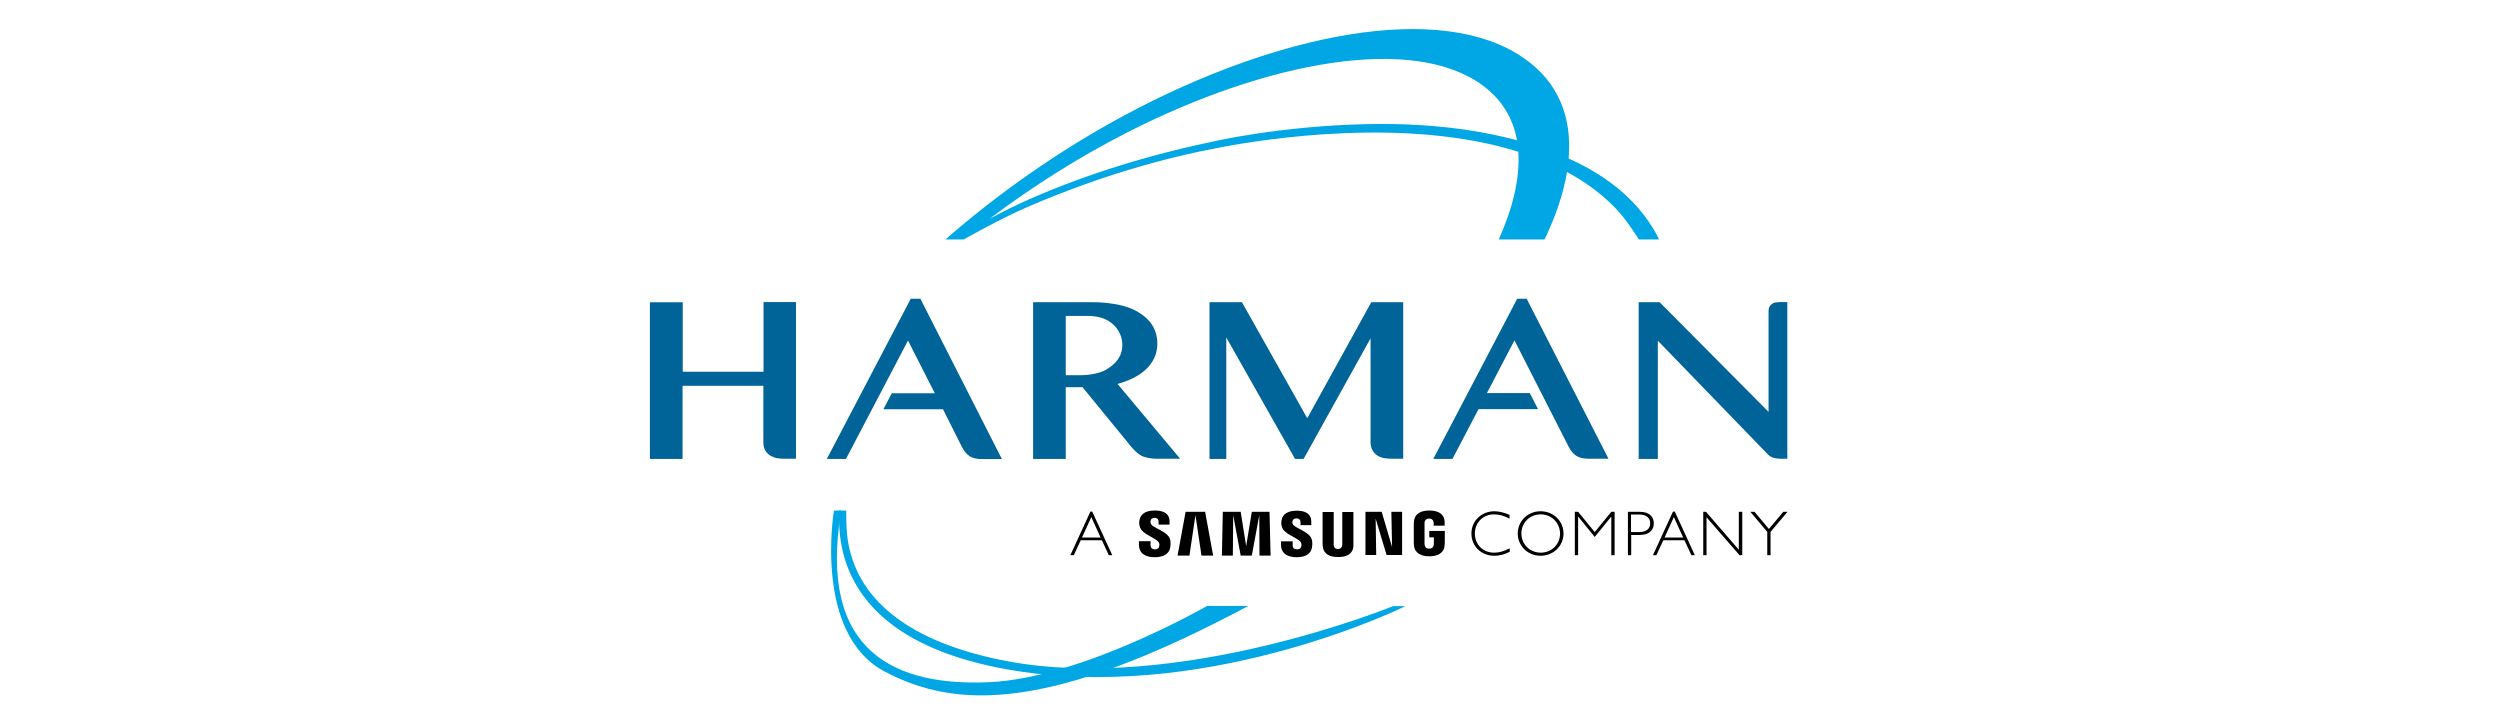 <?xml version="1.0" encoding="UTF-8" standalone="no"?>
<svg
   version="1.0"
   width="1370.644"
   height="398.378"
   id="svg7217"
   sodipodi:docname="Infineon-logo.svg"
   inkscape:version="1.2.1 (9c6d41e410, 2022-07-14)"
   xmlns:inkscape="http://www.inkscape.org/namespaces/inkscape"
   xmlns:sodipodi="http://sodipodi.sourceforge.net/DTD/sodipodi-0.dtd"
   xmlns="http://www.w3.org/2000/svg"
   xmlns:svg="http://www.w3.org/2000/svg"
   xmlns:rdf="http://www.w3.org/1999/02/22-rdf-syntax-ns#"
   xmlns:cc="http://creativecommons.org/ns#"
   xmlns:dc="http://purl.org/dc/elements/1.1/">
  <sodipodi:namedview
     pagecolor="#ffffff"
     bordercolor="#666666"
     borderopacity="1"
     objecttolerance="10"
     gridtolerance="10"
     guidetolerance="10"
     inkscape:pageopacity="0"
     inkscape:pageshadow="2"
     inkscape:window-width="1920"
     inkscape:window-height="991"
     id="namedview16"
     showgrid="false"
     inkscape:zoom="0.5387879"
     inkscape:cx="325.73115"
     inkscape:cy="223.65016"
     inkscape:window-x="-9"
     inkscape:window-y="-9"
     inkscape:window-maximized="1"
     inkscape:current-layer="svg7217"
     inkscape:document-rotation="0"
     inkscape:showpageshadow="2"
     inkscape:pagecheckerboard="0"
     inkscape:deskcolor="#d1d1d1" />
  <defs
     id="defs7219" />
  <g
     id="g498"
     transform="translate(3.712,-1.856)">
    <g
       id="g37"
       transform="translate(338.104,-127.143)">
	<path
   class="st0"
   d="m 122.1,408.9 c 0.9,8 -8.4,63.9 87.3,82.4 94.7,18.3 212.6,-30 212.6,-30 h 6.8 c 0,0 -103.6,51.3 -209.6,36.1 -106,-15.2 -100.7,-76.1 -101.1,-88.5 z"
   id="path19"
   style="fill:#00a7e4" />

	<path
   class="st0"
   d="m 320,461.2 c 0,0 -68.6,39.5 -119.3,41.8 -50.7,2.3 -94.5,-15.6 -81.3,-94.1 h -4 c 0,0 -11.4,67.5 27.7,88.2 39.1,20.7 90.1,22.5 199.5,-35.9 z"
   id="path21"
   style="fill:#00a7e4" />

	<path
   class="st1"
   d="m 76.8,294.7 v 38.1 H 32.5 v -38.1 h -18 v 85.9 h 17.9 v -40.1 h 44.3 v 30.8 c 0,1.9 0.4,3.5 1.1,4.8 0.8,1.2 1.7,2.1 2.9,2.8 1.1,0.6 2.3,1.1 3.6,1.3 1.3,0.2 2.4,0.3 3.4,0.3 h 6.9 V 294.6 H 76.8 Z"
   id="path23"
   style="fill:#006499" />

	<path
   class="st1"
   d="M 427.5,380.6 V 294.7 H 410 l -35.1,63.6 -35.8,-63.6 h -17.8 v 85.9 h 9.2 V 314 l 37.7,66.6 h 4.7 l 36.7,-66.1 v 56.8 c 0,1.9 0.4,3.5 1.2,4.8 0.7,1.2 1.7,2.1 2.8,2.8 1.1,0.7 2.4,1.1 3.7,1.3 1.3,0.2 2.4,0.3 3.5,0.3 h 6.7 z"
   id="path25"
   style="fill:#006499" />

	<path
   class="st1"
   d="M 540.1,380.6 495.2,292.8 H 490 l -46,87.8 h 10.5 l 14.3,-27.3 h 32.6 l -4.5,-8.8 h -23.5 l 15.1,-28.9 29.6,58.1 c 1.2,2.4 2.6,4.1 4.3,5.2 1.7,1.1 4,1.6 6.7,1.6 h 11 z"
   id="path27"
   style="fill:#006499" />

	<path
   class="st1"
   d="m 633.4,294.7 c -0.5,0 -1,0 -1.7,0.1 -0.6,0.1 -1.3,0.3 -1.8,0.7 -0.6,0.4 -1.1,0.9 -1.5,1.5 -0.4,0.6 -0.6,1.5 -0.6,2.4 v 55.4 l -59.7,-60.1 h -11.5 v 85.9 h 10.5 v -64.8 l 60.6,62.6 c 2.5,2.3 5.9,2.1 9.2,2.1 h 1.2 v -85.9 h -4.7 z"
   id="path29"
   style="fill:#006499" />

	<path
   class="st0"
   d="m 444,198.1 c -40.1,-3.4 -85.9,1.4 -116.5,7.6 -37.3,7.6 -72.1,18.1 -104.9,32.5 -7.5,3.3 -14.7,6.9 -21.8,10.7 22.7,-17.1 48.3,-33.5 75.6,-47.4 76.6,-39 156.9,-53.8 194.9,-25.5 10.5,7.8 16.4,18 18.6,29.9 C 471.6,201 454.6,199 444,198.1 m -257.3,62.1 c 0,0 20.9,-11.9 36.6,-18.5 38.6,-16.4 72.6,-26 103.9,-31.9 25.3,-4.8 102.3,-16.8 163.4,2.4 1,14.2 -2.9,30.6 -10.7,48.1 H 505 c 6.2,-12.9 10.4,-25.4 12.3,-37 9.5,5.1 18.2,11.4 25.7,18.9 7,7 13.7,18.1 13.7,18.1 h 11.1 c 0,0 -4.7,-10.7 -15.2,-21.3 -9.7,-9.9 -21.7,-17.4 -34.4,-23.1 1.9,-22.6 -5.5,-41.8 -24.5,-55 -45.4,-31.7 -135.4,-13.5 -218.4,31 -37.2,19.9 -71,44.1 -98.8,68.4 h 10.2 z"
   id="path31"
   style="fill:#00a7e4" />

	<path
   class="st1"
   d="m 162.8,292.8 h -5.3 l -46,87.8 H 122 l 34,-64.9 14.7,28.9 h -23.6 l -4.6,8.8 h 32.7 l 10.3,20.5 c 1.2,2.4 2.6,4.1 4.3,5.2 1.7,1.1 4,1.6 6.7,1.6 h 11 z"
   id="path33"
   style="fill:#006499" />

	<path
   class="st1"
   d="m 242.5,302.2 v 32.5 h 8.3 c 0,0 8.2,0.1 13.6,-2.9 5.4,-3.1 9.1,-7.3 9.1,-13.7 0,-6.4 -4.1,-12 -9.9,-14.3 0,0 -3.3,-1.6 -9.2,-1.6 z m 35.7,71.5 -26.5,-32.4 h -9.2 v 39.3 h -17.9 v -85.9 h 32.9 c 0,0 13.6,-0.2 22.5,4.2 8.9,4.5 12.7,10.7 12.7,18.6 0,7.9 -4.8,17.3 -21.8,22 l 34.3,41 h -13.7 c 0,0 -2.9,0 -6.3,-1.1 -3.4,-1.1 -7,-5.7 -7,-5.7"
   id="path35"
   style="fill:#006499" />

</g>
    <path
       d="m 594.604,285.357 -5.1,11.2 h 10.2 z m 11.5,20.9 h -1.9 l -3.8,-8.2 h -11.6 l -3.8,8.2 h -1.9 l 11,-23.9 h 1 z"
       id="path39" />
    <g
       id="g45"
       transform="translate(338.104,-127.143)">
	<path
   d="m 485.7,413.3 c -3,-1.6 -5.6,-2.3 -8.5,-2.3 -5.9,0 -10.4,4.5 -10.4,10.5 0,6.1 4.4,10.5 10.6,10.5 2.7,0 5.2,-0.7 8.5,-2.4 v 1.9 c -2.8,1.5 -5.7,2.2 -8.4,2.2 -7.2,0 -12.6,-5.2 -12.6,-12.2 0,-7.3 6,-12.2 12.5,-12.2 2.6,0 5.5,0.7 8.4,2 v 2 z"
   id="path41" />

	<path
   d="m 502.9,411 c -6,0 -10.6,4.6 -10.6,10.5 0,5.9 4.7,10.5 10.6,10.5 6,0 10.6,-4.6 10.6,-10.5 -0.1,-5.9 -4.7,-10.5 -10.6,-10.5 m -0.1,22.7 c -7,0 -12.5,-5.4 -12.5,-12.2 0,-6.8 5.5,-12.2 12.5,-12.2 7.1,0 12.6,5.4 12.6,12.2 0,6.8 -5.5,12.2 -12.6,12.2"
   id="path43" />

</g>
    <polygon
       points="523.4,412.3 523.4,433.4 521.6,433.4 521.6,409.6 523.4,409.6 532.5,420.7 541.6,409.6 543.4,409.6 543.4,433.4 541.6,433.4 541.6,412.3 541.5,412.3 532.5,423.4 523.5,412.3 "
       id="polygon47"
       transform="translate(338.104,-127.143)" />
    <g
       id="g51"
       transform="translate(338.104,-127.143)">
	<path
   d="m 552.4,420.7 h 4.4 c 4.4,0 6.1,-2.1 6.1,-4.8 0,-2.6 -1.7,-4.8 -5.9,-4.8 h -4.6 z m 4.7,-11.1 c 5.6,0 7.8,2.9 7.8,6.3 0,3.1 -1.8,6.4 -7.9,6.4 h -4.5 v 11.1 h -1.8 v -23.8 z"
   id="path49" />

</g>
    <path
       d="m 914.004,285.357 -5.1,11.2 h 10.2 z m 11.5,20.9 h -1.9 l -3.8,-8.2 h -11.6 l -3.8,8.2 h -1.9 l 11,-23.9 h 1 z"
       id="path53" />
    <polygon
       points="611.5,409.6 613.4,409.6 613.4,433.4 611.9,433.4 593.8,412.6 593.8,433.4 592,433.4 592,409.6 593.5,409.6 611.5,430.4 "
       id="polygon55"
       transform="translate(338.104,-127.143)" />
    <polygon
       points="638.2,409.6 628.9,420.6 628.9,433.4 627.1,433.4 627.1,420.6 617.8,409.6 620.1,409.6 628,419 635.9,409.6 "
       id="polygon57"
       transform="translate(338.104,-127.143)" />
    <g
       id="g63"
       transform="translate(338.104,-127.143)">
	<path
   d="m 293.7,426.8 c 0.2,0.6 0.2,1.3 0,1.8 -0.2,0.8 -0.7,1.6 -2.3,1.6 -1.5,0 -2.4,-0.9 -2.4,-2.2 v -2.3 h -6.4 v 1.8 c 0,5.4 4.2,7 8.7,7 4.3,0 7.9,-1.5 8.5,-5.5 0.3,-2.1 0.1,-3.4 0,-3.9 -1,-5 -10.1,-6.5 -10.8,-9.3 -0.1,-0.5 -0.1,-1 0,-1.3 0.2,-0.8 0.7,-1.6 2.2,-1.6 1.4,0 2.2,0.9 2.2,2.2 v 1.5 h 6 v -1.7 c 0,-5.2 -4.7,-6 -8.1,-6 -4.3,0 -7.7,1.4 -8.4,5.3 -0.2,1.1 -0.2,2 0.1,3.2 1,4.9 9.5,6.3 10.7,9.4"
   id="path59" />

	<path
   d="m 371.6,426.8 c 0.2,0.6 0.1,1.3 0,1.8 -0.2,0.8 -0.7,1.6 -2.3,1.6 -1.5,0 -2.4,-0.8 -2.4,-2.1 v -2.3 h -6.4 v 1.8 c 0,5.3 4.2,6.9 8.6,6.9 4.3,0 7.8,-1.5 8.4,-5.4 0.3,-2 0.1,-3.4 0,-3.9 -1,-5 -10,-6.5 -10.7,-9.2 -0.1,-0.5 -0.1,-1 0,-1.2 0.2,-0.8 0.7,-1.6 2.2,-1.6 1.4,0 2.2,0.8 2.2,2.2 v 1.5 h 5.9 V 415 c 0,-5.2 -4.6,-6 -8,-6 -4.2,0 -7.7,1.4 -8.3,5.3 -0.2,1.1 -0.2,2 0.1,3.2 1.1,4.8 9.5,6.2 10.7,9.3"
   id="path61" />

</g>
    <polygon
       points="406.8,409.6 415.7,409.6 421.4,428.9 421,409.6 426.9,409.6 426.9,433.3 418.4,433.3 412.4,413.4 412.7,433.3 406.8,433.3 "
       id="polygon65"
       transform="translate(338.104,-127.143)" />
    <polygon
       points="310.3,433.6 303.8,433.6 308.2,409.6 318.9,409.6 323.3,433.6 316.9,433.6 313.6,411.4 "
       id="polygon67"
       transform="translate(338.104,-127.143)" />
    <polygon
       points="341.4,428.4 344.5,409.6 354.2,409.6 354.8,433.6 348.7,433.6 348.6,411.4 344.5,433.6 338.4,433.6 334.3,411.4 334.1,433.6 328.1,433.6 328.6,409.6 338.4,409.6 "
       id="polygon69"
       transform="translate(338.104,-127.143)" />
    <g
       id="g75"
       transform="translate(338.104,-127.143)">
	<path
   d="m 391.7,430 c 1.7,0 2.2,-1.2 2.3,-1.7 0.1,-0.3 0.1,-0.6 0.1,-0.9 v -17.7 h 6.1 v 17.2 c 0,0.4 0,1.3 0,1.6 -0.4,4.5 -4,5.9 -8.4,5.9 -4.4,0 -7.9,-1.4 -8.4,-5.9 0,-0.3 -0.1,-1.1 -0.1,-1.6 v -17.2 h 6.1 v 17.7 c 0,0.3 0,0.7 0.1,0.9 0.1,0.6 0.6,1.7 2.2,1.7"
   id="path71" />

	<path
   d="m 441.7,429.8 c 1.8,0 2.4,-1.1 2.5,-1.8 0.1,-0.3 0.1,-0.6 0.1,-0.9 v -3.5 h -2.5 v -3.5 h 8.5 v 6.4 c 0,0.4 0,0.8 -0.1,1.6 -0.4,4.4 -4.2,5.9 -8.4,5.9 -4.2,0 -8,-1.6 -8.4,-5.9 -0.1,-0.8 -0.1,-1.1 -0.1,-1.6 v -10.1 c 0,-0.4 0.1,-1.2 0.1,-1.6 0.5,-4.5 4.2,-5.9 8.4,-5.9 4.3,0 8,1.4 8.4,5.9 0.1,0.8 0,1.6 0,1.6 v 0.8 h -6 v -1.3 c 0,0 0,-0.6 -0.1,-0.9 -0.1,-0.5 -0.6,-1.7 -2.4,-1.7 -1.7,0 -2.3,1.2 -2.4,1.7 -0.1,0.3 -0.1,0.7 -0.1,1.1 V 427 c 0,0.3 0,0.6 0.1,0.9 0.1,0.8 0.7,1.9 2.4,1.9"
   id="path73" />

</g>
  </g>
</svg>
